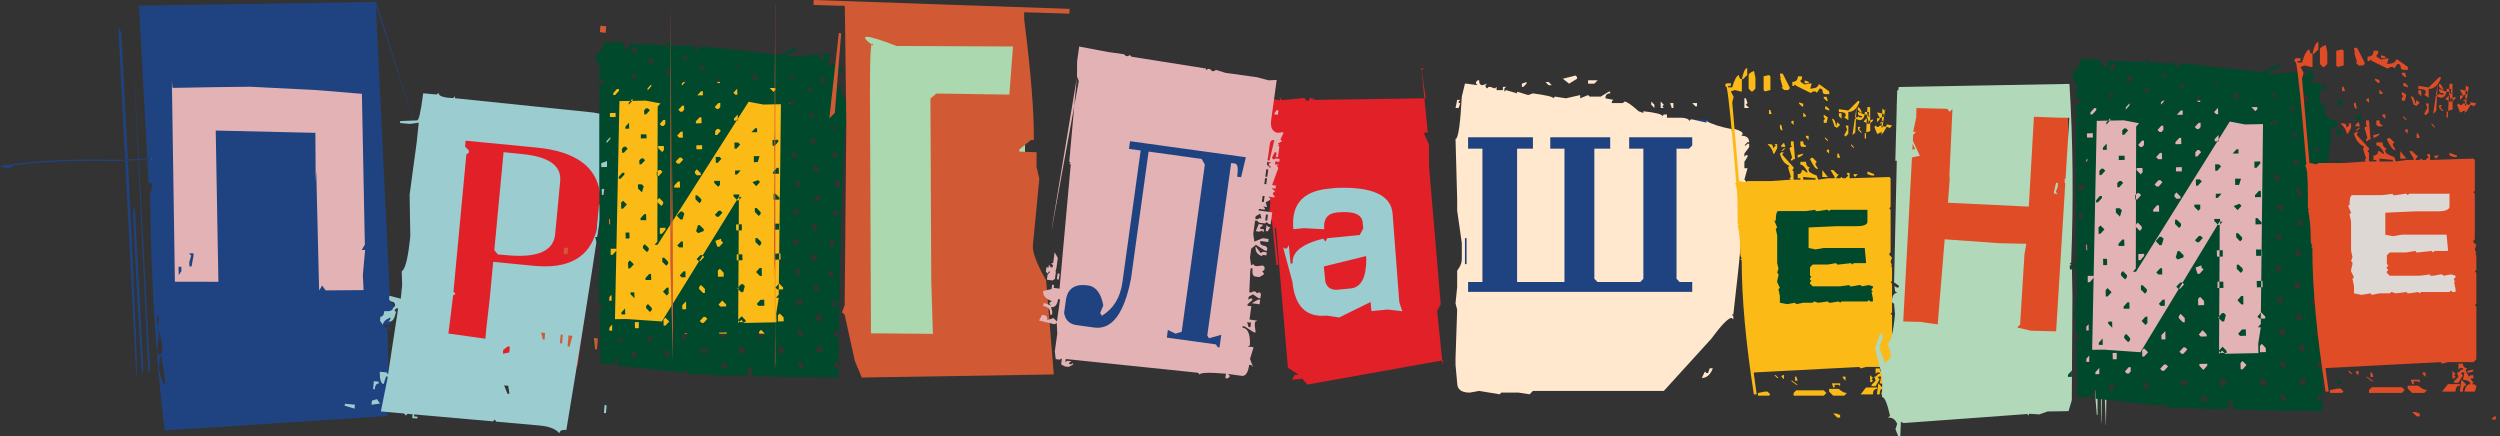 <?xml version="1.0" encoding="UTF-8"?> <svg xmlns="http://www.w3.org/2000/svg" width="298" height="52" viewBox="0 0 298 52" fill="none"><rect x="0" y="0" width="298" height="52" fill="#333333" stroke="none"/><path d="M17.064 6.321L42.673 4.391L45.141 37.132L19.532 39.062L17.064 6.321Z" fill="#E3B2B5"></path><path d="M46.128 49.592L19.627 51.309C18.539 42.318 17.961 32.874 17.894 22.98L18.201 22.652L17.849 22.702L18.154 22.352L18.067 21.821L17.715 21.87L16.567 0.676L44.844 0.228L51.544 21.588C51.545 20.98 51.765 20.644 52.202 20.58L52.273 23.404L52.362 23.959L44.8 0.582L46.501 36.024L46.921 36.249C46.959 37.182 46.667 37.695 46.043 37.789L46.462 38.014L46.596 38.846L46.176 38.62L45.778 38.674L45.823 38.951L46.685 39.401L45.936 38.569L45.493 38.345L43.049 39.839L42.698 39.888L46.628 47.122L41.748 38.908L46.166 37.85L46.395 49.057C44.056 48.595 44.011 48.2 46.259 47.875L46.301 48.129L46.128 49.592ZM16.218 18.967L14.567 19.044L12.554 19.032C8.003 18.954 3.996 19.179 0.533 19.705L0 19.862L0.602 20.003L1.146 19.986L1.644 19.691L2.794 19.558C5.579 19.239 9.168 19.116 13.56 19.19L15.968 19.102L18.228 18.932L17.631 18.86L16.218 18.967ZM17.675 44.254L17.892 44.307L15.935 7.365L15.659 1.82L17.675 44.254ZM16.078 24.637L17.091 44.041L16.921 44.615L16.44 36.98L15.851 25.402L16.078 24.637ZM14.463 3.851C15.925 31.82 16.52 45.58 16.25 45.133L14.11 3.247L14.463 3.851ZM20.488 9.665L20.847 33.584L22.457 33.58L26.032 33.591L25.714 15.561L37.594 15.835L37.627 21.609L37.695 20.317L38.04 34.627L38.398 34.039L38.82 34.615L43.339 34.578L43.251 32.784L43.523 29.794L43.121 29.801L43.497 29.141L43.477 28.558L43.137 11.184L37.825 10.743L29.841 10.339L25.821 10.385L20.573 10.477L20.488 9.665ZM22.534 30.207L23.053 30.191L23.073 30.447L22.84 31.75L22.581 31.77L22.564 31.233L22.79 30.468L22.534 30.207ZM21.281 31.798L21.612 31.796L21.627 32.31L21.309 32.801L21.281 31.798ZM18.716 37.651L18.769 38.675L18.934 38.663L18.882 37.661L18.716 37.651ZM18.78 39.447L18.799 39.702L18.966 39.713L18.712 42.001L18.896 42.244L19.228 42.242L19.383 41.482C19.218 40.123 19.017 39.444 18.78 39.447ZM19.057 42.489L18.959 44.017C19.191 45.215 19.434 45.813 19.686 45.809L19.671 45.296L19.245 42.475L19.057 42.489Z" fill="#1F4381"></path><path d="M151.448 15.843L167.37 14.264L169.838 39.141L153.916 40.721L151.448 15.843Z" fill="#9BCCD0"></path><path d="M151.073 11.751L151.322 11.726L152.57 11.963L152.535 11.606L152.804 11.94L155.478 11.675L155.764 12.023L155.997 12L156.209 11.602L156.495 11.951L156.458 11.578L156.728 11.928L156.977 11.903L169.943 11.716L169.43 8.124L169.663 8.101L169.465 8.482L170.19 15.789L169.708 15.837L170.334 17.235L170.34 19.826L171.735 36.268L171.31 37.048L171.961 43.453L172.052 42.941L156.037 45.802L155.804 45.825L155.249 45.142L154.037 45.262L154.295 44.703L154.793 44.654L153.518 43.838L152.001 26.01L154.057 33.594C154.347 36.517 155.704 37.858 158.13 37.618L159.629 37.846L163.371 35.999L163.479 37.087L165.422 36.895L167.154 37.099L166.796 36.02L165.994 25.407C165.78 23.251 163.556 22.247 159.321 22.395L158.341 22.492C155.273 22.796 153.883 24.405 154.172 27.318L155.385 27.197L157.847 27.33C157.726 26.107 158.23 25.439 159.36 25.327C161.309 25.134 162.332 25.524 162.428 26.499L162.501 27.229L162.076 28.01L158.204 28.394L157.992 28.791L157.707 28.443C155.165 29.093 153.959 30.076 154.09 31.393L153.841 31.417L153.623 29.225L153.41 29.607L153.177 29.63C152.907 29.657 152.579 28.831 152.193 27.153L151.944 27.177L152.379 31.562L152.146 31.585L151.638 26.47L151.282 25.406L151.421 24.277L151.025 16.168L150.917 15.079L151.073 11.751ZM162.828 30.526L162.863 30.883C162.863 33.092 162.24 34.258 160.996 34.382L159.535 34.527C158.695 34.61 158.177 34.295 157.981 33.582L157.8 31.762L162.828 30.526Z" fill="#E22028"></path><path d="M52.624 15.555L72.296 18.221L68.851 43.648L49.179 40.983L52.624 15.555Z" fill="#E22028"></path><path d="M41.09 48.365L41.104 48.128L42.304 48.235L42.259 48.707L41.09 48.365ZM67.328 42.118L67.581 42.152L67.538 42.606L66.809 42.544L67.328 42.118ZM66.681 51.648C66.259 51.138 65.478 50.83 64.338 50.724L59.154 50.261L58.984 50.017L58.754 50.225L49.383 49.397L49.351 49.631L49.77 49.67L49.74 49.886L49.139 49.842L49.182 49.388L48.583 49.325L48.37 49.535L48.182 49.289L45.399 49.041L46.188 45.12L46.22 44.885L46.018 44.876L45.731 45.775C45.416 45.745 45.261 45.258 45.266 44.315L46.066 44.386L46.254 44.632L47.386 37.227L47.45 36.758L47.249 36.749L47.018 36.956L47.206 37.203C47.027 37.975 46.786 38.347 46.483 38.319L46.3 38.312L46.515 38.084L46.529 37.847C45.972 38.065 45.674 38.356 45.638 38.719L45.298 38.232L45.346 37.742C45.613 37.765 45.766 37.547 45.803 37.086C46.471 37.14 46.82 37.016 46.848 36.713L47.081 36.487L47.095 36.25L46.926 36.006C46.526 35.964 46.347 35.793 46.388 35.492L46.42 35.257L47.772 35.606L47.938 33.973L47.884 32.329C48.303 32.141 48.644 30.752 48.909 28.164L48.826 23.206L49.672 16.957L49.916 14.618L48.882 14.772L47.681 14.665L47.713 14.43L49.713 14.351C49.919 14.367 50.152 13.375 50.41 11.375L50.445 11.122L52.046 11.265L52.276 11.057C52.251 11.336 52.563 11.525 53.212 11.626L54.013 11.697L54.248 11.453L54.214 11.706L70.756 13.414L72.909 13.835L73.126 13.864C72.501 20.02 70.628 32.48 67.508 51.246C66.987 51.199 66.711 51.334 66.681 51.648ZM44.339 47.757L44.934 47.58L45.304 48.108L44.273 48.244L44.339 47.757ZM72.072 48.278L72.307 48.309L72.234 49.256L71.981 49.222L72.072 48.278ZM44.562 45.433L45.143 45.493L45.129 45.73C44.862 45.707 44.709 45.931 44.67 46.404L44.471 46.377L44.562 45.433ZM60.726 46.943L60.58 45.985L60.089 45.937L60.489 46.929L60.726 46.943ZM60.713 42.012L60.77 41.321L60.535 41.289L59.981 41.711L59.956 42.167L60.713 42.012ZM57.86 40.375L57.953 39.284L58.372 35.644L58.788 31.213L63.622 31.684C67.778 32.088 70.27 30.685 71.098 27.474L71.4 24.426L71.649 24.22L71.516 23.025C71.099 19.855 68.583 18.042 63.967 17.589L55.498 16.772L55.441 17.463L55.906 17.968L55.875 18.203L55.587 18.421L54.054 34.765L54.296 35.019L54.011 35.219L53.451 39.759L57.86 40.375ZM58.923 29.816L60.026 18.14L62.187 18.359C65.424 18.663 66.952 19.746 66.773 21.61L66.177 27.911C65.988 29.945 64.04 30.779 60.333 30.411L59.35 30.333L58.923 29.816Z" fill="#9BCCD0"></path><path d="M174.54 14.282H203.699V37.894H174.54V14.282Z" fill="#1F4381"></path><path d="M187.802 9L187.981 9.184V9.386L187.037 9.973L186.289 9.386L187.802 9ZM176.314 9.57C176.314 9.961 176.444 10.157 176.705 10.157L177.258 9.973L177.079 10.157V10.358L177.258 10.543L177.453 10.358H177.632L178.202 10.543L178.397 10.358V10.744H179.145V10.358H179.52L179.324 10.543V10.928L179.52 10.744L180.838 11.13V10.928L182.156 11.331L182.725 11.13C184.352 11.353 185.166 11.549 185.166 11.717L185.345 11.515L186.663 11.717L188.355 11.331V11.717L189.299 11.331L189.494 11.515H190.812L191.756 10.928H191.935V11.13C191.555 11.13 191.365 11.325 191.365 11.717L192.309 11.901L192.13 12.102V12.287H193.448L193.627 12.102C193.909 12.102 194.473 12.488 195.319 13.259L195.889 13.461V13.259C197.397 13.427 198.15 13.623 198.15 13.846L198.329 13.645H198.704V14.031H200.396C201.025 14.064 201.34 14.199 201.34 14.433L201.535 14.232H201.714L203.406 14.618V14.433C204.079 14.813 205.082 15.132 206.416 15.389V15.591L206.612 15.389H206.807C207.425 15.557 207.734 15.753 207.734 15.976L207.555 16.177C208.185 16.177 208.499 16.434 208.499 16.949H208.304L207.93 17.334H208.109L208.304 17.133H208.499V17.536L207.93 18.307V18.693L208.109 18.492H208.304V18.693L207.93 19.28V20.051H208.304L207.93 21.41L208.109 21.594V21.795L207.93 21.98V22.181H208.109L207.93 22.768C207.93 25.082 207.49 29.99 206.612 37.492H206.416L206.612 37.693V38.079L206.416 37.894C206.015 37.894 205.201 38.727 203.976 40.393L198.329 46.597H182.725L182.335 47L181.017 46.799H178.95L178.771 47L176.314 46.597L175.191 46.799C174.193 46.799 173.694 46.413 173.694 45.642L173.499 43.495V42.724L173.694 36.921L173.499 36.15L173.694 34.205V32.26C174.063 31.79 174.248 31.337 174.248 30.901V28.973L173.694 25.082V23.741L173.499 16.563C173.814 16.563 174.063 14.881 174.248 11.515L174.622 9.973H174.817L176.135 10.157L175.94 9.973V9.771L176.135 9.57H176.314ZM189.299 9.57H190.438L190.047 9.973H189.299V9.57ZM181.96 9.771V9.973L181.586 10.358H181.407V9.973L181.96 9.771ZM184.222 9.771H184.596L184.971 10.157H184.596L184.222 9.771ZM207.93 11.717H208.109L208.304 12.287L208.109 12.488L208.499 12.874H207.93V11.717ZM173.694 11.901H174.069L173.873 12.102V12.287H174.069L173.873 12.874H173.499L173.694 11.901ZM196.832 12.102L197.207 12.488V12.874L196.832 12.488V12.102ZM197.955 12.102L198.329 12.488L198.15 12.673L198.329 12.874H197.955V12.102ZM199.078 12.287H199.468V12.874H199.273L199.078 12.287ZM201.714 12.287H202.283V12.673H202.088L201.714 12.287ZM174.996 16.362V17.72H176.705V33.618H174.996V34.792H201.714V33.618H200.217L199.843 33.232V17.72H201.34L201.714 17.334V16.362H194.196V17.72H195.889V33.232L195.514 33.618H190.438L190.047 33.232V17.72H191.935V16.362H184.792V17.72H186.484V33.618H180.838V17.72H182.725V16.362H174.996ZM174.622 28.386V31.488H174.817V28.386H174.622ZM203.797 43.898H204.171C203.878 44.669 203.439 45.055 202.853 45.055L203.227 44.283L203.406 44.468H203.601L203.797 43.898Z" fill="#FFE8CE"></path><path d="M72.632 9.766H94.114V39.766H72.632V9.766Z" fill="#FBBA16"></path><path d="M71.98 5.02H72.75L72.947 5.254L73.145 5H73.52C74.165 4.987 74.494 5.293 74.507 5.918H74.902L75.08 5.215L82.978 5.528V5.996H83.175L83.55 5.508L93.008 6.524L95.101 5.528C95.114 5.853 94.673 6.179 93.778 6.504V6.739L94.548 6.719L98.773 6.407L98.971 6.641L98.99 6.875L98.615 7.598V7.832H99.01L99.188 7.579C99.609 7.735 99.872 8.047 99.978 8.516C99.728 8.529 99.603 8.77 99.603 9.239C99.616 10.033 99.879 10.424 100.392 10.411L100.215 10.645C100.228 11.478 100.688 11.947 101.597 12.051L101.794 12.266V12.52L100.827 13.008L100.846 13.242L101.044 13.477C100.53 15.026 100.155 25.534 99.918 45L92.021 44.902V44.668L91.823 44.902L91.645 44.922L91.448 44.688H91.251V44.922L89.513 44.727L89.71 44.473V44.238L89.316 43.77H89.118L89.138 44.727L86.433 44.785L86.236 44.551L86.058 44.785L83.748 44.59L82.01 44.629L81.99 44.16L81.24 44.395L73.698 43.594L73.678 42.656C73.428 42.656 73.309 42.975 73.323 43.613L73.125 43.379L71.585 43.398L71.447 36.777H71.842L71.822 36.309H71.447L71.388 32.988L71.546 31.797L71.348 31.817L71.546 31.563L71.526 30.156C71.421 25.261 71.401 17.995 71.467 8.36H71.664L70.874 6.7L70.855 6.465L71.052 6.7H71.447L71.249 6.465V6.231C71.75 6.062 71.993 5.658 71.98 5.02ZM79.582 5.02L79.345 5.254L79.364 5.743L79.582 5.723L80.036 5.235L79.799 5.02H79.582ZM75.277 6.055L75.514 6.289L75.968 6.27L75.949 5.567H75.712L75.277 6.055ZM81.438 6.875V7.129L81.892 7.11L81.872 6.407L81.438 6.875ZM97.589 6.817L97.806 7.051H98.043L98.26 6.797V6.329H98.023L97.589 6.817ZM77.568 6.954L77.35 7.207V7.676H77.587L78.022 7.188L77.805 6.954H77.568ZM87.598 7.95V8.184L88.052 7.715L88.032 7.461L87.598 7.95ZM83.274 8.282L83.965 8.262L83.945 7.793H83.728L83.274 8.282ZM79.424 8.36V9.063L79.878 8.575V8.34L79.424 8.36ZM99.662 8.438L99.899 8.672H100.116L100.333 8.418V7.95H100.096L99.662 8.438ZM75.337 8.907V9.61L75.791 9.141V8.887L75.337 8.907ZM89.888 8.868L89.671 9.102V9.336L89.908 9.571H90.125L90.342 9.336V9.102L90.105 8.868H89.888ZM71.249 9.942L71.486 10.176L71.723 10.157L71.941 9.922V9.453H71.704L71.249 9.942ZM85.347 9.668L85.584 9.903H85.821L85.801 9.18L85.347 9.668ZM93.975 9.024L94.449 9.493L94.666 9.239V9.004L93.975 9.024ZM81.26 9.981L81.28 10.215L81.714 9.727V9.493L81.26 9.981ZM97.845 9.18L97.865 9.903L98.319 9.883L98.299 9.18H97.845ZM77.192 10.528V10.782L77.627 10.293V10.059L77.192 10.528ZM101.952 9.59L101.735 9.825V10.293H102.426V10.059L101.952 9.59ZM73.105 11.094V11.329H73.323L73.777 10.84V10.606H73.54L73.105 11.094ZM87.42 11.055L87.657 11.289H87.894L87.874 10.567L87.42 11.055ZM91.744 10.489L92.198 10.957L92.435 10.723L92.415 10.489H91.744ZM96.285 10.411L96.305 10.879H96.977L96.522 10.411H96.285ZM83.116 11.367H83.787V10.879H83.55L83.116 11.367ZM74.942 12.246V12.481L75.396 11.992V11.758L74.942 12.246ZM103.808 11.446V11.7L104.282 12.149L104.499 11.914V11.446H103.808ZM94.054 12.344H94.726V11.856L94.489 11.875L94.054 12.344ZM85.189 12.754L85.426 12.989H85.643L85.86 12.754V12.266L85.623 12.286L85.189 12.754ZM80.865 13.086L81.102 13.321H81.339L81.556 13.067L81.536 12.598H81.319L80.865 13.086ZM76.995 12.911L76.778 13.164L76.798 13.633H77.015L77.469 13.145L77.232 12.911H76.995ZM72.691 13.477L72.71 13.946H73.382V13.457L72.691 13.477ZM101.794 12.911L101.577 13.164V13.633H102.268L102.248 13.379L101.794 12.911ZM96.562 13.262L96.582 13.965H97.036V13.731L96.562 13.262ZM87.479 14.141L87.499 14.375H87.953L87.933 13.653L87.479 14.141ZM82.938 14.473L82.958 14.707L83.629 14.688L83.609 13.985H83.392L82.938 14.473ZM78.634 14.786L78.871 15.02H79.088L79.305 14.786V14.297H79.068L78.634 14.786ZM74.547 15.098V15.352L75.001 15.332L74.981 14.629L74.547 15.098ZM85.465 15.371L85.248 15.625V16.094H85.485L85.92 15.606L85.702 15.371H85.465ZM89.572 15.762H90.244V15.274L90.007 15.293L89.572 15.762ZM98.872 15.117L99.346 15.586L99.563 15.332V15.098L98.872 15.117ZM80.707 16.172L80.944 16.407H81.398L81.378 15.684L81.141 15.703L80.707 16.172ZM76.383 16.016V16.504L77.074 16.485L77.054 16.016H76.383ZM72.296 16.817L72.316 17.051L72.75 16.563V16.328L72.296 16.817ZM96.858 16.348L96.641 16.582V17.071L97.332 17.051L97.312 16.817L96.858 16.348ZM92.08 16.68L92.1 17.383H92.337L92.771 16.895V16.66L92.08 16.68ZM101.636 16.485L101.419 16.739V16.973L101.873 17.442L102.11 17.188V16.953L101.636 16.485ZM87.539 16.992L87.558 17.715H87.795L88.23 17.227L87.993 16.992H87.539ZM74.369 17.481L74.132 17.735L74.152 18.203H74.369L74.823 17.715L74.586 17.481H74.369ZM78.456 17.403V17.657L78.93 18.125L79.147 17.871L79.127 17.403H78.456ZM82.997 17.325L83.017 17.793H83.688V17.305L82.997 17.325ZM94.607 18.047L94.39 18.301L94.41 18.77L95.081 18.75V18.516L94.607 18.047ZM99.168 18.203V18.672H99.859V18.184L99.168 18.203ZM76.442 18.887L76.205 19.121L76.225 19.59H76.442L76.896 19.102L76.659 18.867L76.442 18.887ZM80.529 19.278L80.766 19.512H81.003L81.438 19.024L81.22 18.789H80.983L80.529 19.278ZM85.308 18.711L85.327 19.414H85.544L85.999 18.926L85.762 18.692L85.308 18.711ZM89.849 18.613L89.868 19.336L90.323 19.317L90.54 18.613H89.849ZM71.664 19.453L71.684 19.922L72.355 19.903V19.2L71.664 19.453ZM97.154 19.668L96.917 19.922L96.937 20.157L97.391 20.625L97.628 20.371L97.608 20.137L97.154 19.668ZM78.515 20.274L78.278 20.508L78.298 20.977H78.515L78.969 20.488L78.733 20.254L78.515 20.274ZM83.057 20.176L82.839 20.43V20.664L83.076 20.899L83.531 20.879V20.645L83.057 20.176ZM92.159 20.488V20.723L92.85 20.703L92.83 20H92.613L92.159 20.488ZM73.757 21.075V21.309H73.974L74.428 20.821V20.586H74.191L73.757 21.075ZM87.618 20.332V20.801H87.855L88.289 20.313L87.618 20.332ZM80.371 22.129V22.363H81.062L81.043 21.641H80.806L80.371 22.129ZM85.13 21.563V21.797L85.604 22.266L85.821 22.032V21.563H85.13ZM89.691 21.719L90.145 22.188L90.599 21.699L90.362 21.465L89.691 21.719ZM76.047 21.973V22.461L76.521 22.93L76.738 22.207L76.501 21.973H76.047ZM94.686 21.621V21.856L95.16 22.324L95.377 22.09V21.602L94.686 21.621ZM99.464 21.524L99.484 22.246L100.155 22.227L100.136 21.524H99.464ZM71.723 22.539L71.743 23.242H72.197L72.177 22.52L71.723 22.539ZM82.899 23.282V23.75L83.373 24.219L83.59 23.985V23.731L83.116 23.282H82.899ZM87.44 23.184V23.418L87.914 23.887H88.131L88.111 23.184H87.44ZM92.218 23.106V23.809L92.909 23.789V23.555L92.435 23.086L92.218 23.106ZM78.575 23.594L78.357 23.848V24.082L78.831 24.551L79.049 24.297V24.063L78.575 23.594ZM96.996 23.711L97.016 23.965L97.687 23.945L97.668 23.223L97.45 23.242L96.996 23.711ZM74.27 23.926L74.033 24.16L74.053 24.883L74.27 24.863L74.724 24.375L74.27 23.926ZM89.967 24.805L89.987 25.274L90.441 25.742L90.678 25.508L90.658 25.274L90.204 24.805H89.967ZM80.668 25.703L81.122 26.172L81.359 26.152L81.576 25.449L81.339 25.215H81.102L80.668 25.703ZM85.209 25.606L85.446 25.84H85.663L86.117 25.352L85.88 25.117H85.663L85.209 25.606ZM94.528 24.961V25.195L95.002 25.664L95.219 25.41L95.2 24.942L94.528 24.961ZM76.344 26.016L76.363 26.25H77.034L77.015 25.527H76.798L76.344 26.016ZM99.306 25.098L99.326 25.82H99.543L99.997 25.332L99.978 25.098H99.306ZM72.256 26.094V26.328L72.73 26.797L72.71 26.094H72.256ZM83.195 26.836L82.978 27.559L83.215 27.793L83.886 27.539V27.305L83.412 26.836H83.195ZM87.736 26.758L87.756 27.461H88.427V26.738L87.736 26.758ZM92.277 26.66L92.297 27.383L92.988 27.363L92.968 26.66H92.277ZM96.838 26.582L96.858 27.539L97.075 27.52L97.529 27.051L97.055 26.582H96.838ZM78.654 27.168V27.871H78.891L79.325 27.383V27.149L78.654 27.168ZM101.162 27.442L101.399 27.676H101.853L101.834 26.953L101.616 26.973L101.162 27.442ZM74.567 27.715L74.586 28.438L75.04 28.418L75.021 27.715H74.567ZM70.933 28.262L71.17 28.965H71.407L71.388 28.027L71.17 28.262H70.933ZM85.268 28.711L85.505 29.414H85.742L86.196 28.926L85.959 28.692V28.457L85.268 28.711ZM90.046 28.379V28.848L90.52 29.317L90.737 29.082V28.828L90.263 28.379H90.046ZM80.727 29.258L80.964 29.492H81.418L81.398 28.77L81.181 28.789L80.727 29.258ZM94.587 28.535L94.607 29.238H94.844L95.278 28.75V28.516L94.587 28.535ZM99.148 28.438L98.911 28.672L98.931 29.395H99.168L99.603 28.906L99.148 28.438ZM76.857 29.102L76.64 29.336V29.59L77.114 30.059L77.331 29.805V29.57L76.857 29.102ZM72.79 29.649V30.371H73.026L73.461 29.883V29.649H72.79ZM83.037 30.879L83.274 31.113H83.491L83.945 30.625L83.708 30.391L83.491 30.41L83.037 30.879ZM87.815 30.313V31.035L88.506 31.016L88.486 30.313H87.815ZM92.356 30.235L92.376 30.957L93.047 30.938L93.028 30.215L92.356 30.235ZM78.95 30.723V31.211L79.424 31.68L79.641 31.426V31.192L79.167 30.723H78.95ZM96.68 30.391L96.7 31.094H97.371L97.352 30.371L96.68 30.391ZM75.08 31.035L74.863 31.289L74.882 31.992H75.1L75.554 31.504L75.08 31.035ZM101.004 30.547L101.024 31.25H101.478L101.458 30.527L101.004 30.547ZM85.801 32.031L85.564 32.266L85.584 32.988L86.275 32.969L86.255 32.5L85.801 32.031ZM90.125 32.422L90.579 32.891H90.816L90.796 31.934H90.559L90.125 32.422ZM81.023 32.832L81.26 33.066L81.714 33.047V32.344H81.477L81.023 32.832ZM94.666 32.09V32.324L95.14 32.793H95.357L95.338 32.09H94.666ZM76.936 33.145L76.956 33.379H77.627L77.607 32.656H77.39L76.936 33.145ZM98.754 32.246L98.773 32.969L99.464 32.949L99.445 32.715L98.99 32.246H98.754ZM71.052 33.965L71.269 34.199H71.506L71.486 33.496L71.052 33.965ZM83.55 33.965L83.333 34.219V34.453L83.807 34.922H84.024V34.434L83.55 33.965ZM87.894 34.375L88.348 34.824H88.585L88.782 34.102L88.565 33.867L88.328 33.887L87.894 34.375ZM92.435 34.278L92.672 34.512L93.344 34.492V34.258L92.87 33.789L92.435 34.278ZM79.029 34.766L79.483 35.234L79.7 35V34.278L79.463 34.297L79.029 34.766ZM96.977 33.945L96.996 34.668L97.668 34.648L97.431 33.945H96.977ZM100.846 34.121L100.866 34.824H101.32L101.301 34.102L100.846 34.121ZM75.159 34.844V35.078L75.633 35.547L75.613 34.844H75.159ZM72.434 35.606L72.454 35.859L72.908 35.84L72.888 35.137L72.434 35.606ZM81.319 36.387L81.339 36.875L81.793 36.855L81.773 35.918L81.319 36.387ZM85.643 36.309L85.88 36.543L86.571 36.523L86.551 36.289L86.097 35.82L85.643 36.309ZM90.204 36.231L90.421 36.465L91.112 36.445L91.093 35.723L90.638 35.742L90.204 36.231ZM94.963 35.664L94.982 36.367H95.654L95.634 35.645L94.963 35.664ZM77.232 36.231L77.015 36.484V36.719L77.469 37.188L77.706 36.934L77.686 36.699L77.232 36.231ZM99.069 36.289L99.306 36.523H99.76L99.741 35.801H99.504L99.069 36.289ZM74.073 37.246V37.48H74.527L74.507 36.758L74.073 37.246ZM92.949 37.363L92.731 37.598V38.32L93.422 38.301L93.403 37.832L92.949 37.363ZM79.305 37.871L79.088 38.105L79.108 38.809H79.325L79.779 38.32L79.305 37.871ZM83.412 38.262L83.649 38.496H83.866L84.32 38.008L84.083 37.773H83.866L83.412 38.262ZM87.953 38.164L88.19 38.398H88.881L88.862 38.164L88.407 37.695L87.953 38.164ZM97.273 37.52V37.988L97.746 38.457L97.964 37.734L97.727 37.5L97.273 37.52ZM101.36 37.676L101.379 38.398L101.834 38.379L101.814 37.676H101.36ZM75.672 38.398L75.692 39.121H76.146V38.398H75.672ZM72.513 39.18V39.414H72.967V38.691L72.513 39.18ZM90.718 39.316L90.481 39.551L90.5 40.254H90.737L91.172 39.766L90.718 39.316ZM95.259 39.219L95.041 39.473V39.707L95.496 40.156H95.733L95.713 39.688L95.259 39.219ZM81.181 40.195L81.398 40.43H81.635L82.089 39.941L81.852 39.707L81.615 39.727L81.181 40.195ZM85.722 39.648V39.863L86.176 40.332L86.63 39.844V39.629L85.722 39.648ZM99.583 39.375L99.366 39.629V39.844L99.82 40.312L100.057 40.078L100.037 39.844L99.583 39.375ZM73.678 40.586V40.82L74.132 40.801V40.098L73.678 40.586ZM77.094 40.508L77.311 40.742H77.548L77.765 40.508V40.02H77.528L77.094 40.508ZM70.499 40.879V41.113H70.953V40.391L70.499 40.879ZM88.249 41.25L88.032 41.973L88.269 42.207H88.486L88.941 41.719L88.467 41.25H88.249ZM93.028 41.152L92.791 41.406L92.81 42.109H93.501L93.482 41.621L93.028 41.152ZM79.384 41.66L79.167 41.895V42.129L79.621 42.598L79.858 42.363V42.129L79.384 41.66ZM83.471 41.582L83.491 41.816L83.945 42.285L84.399 41.797L84.379 41.562L83.471 41.582ZM97.352 41.309V42.031L98.043 42.012L98.023 41.309H97.352ZM101.676 41.23V41.953L102.13 41.934V41.699L101.676 41.23ZM75.297 41.973L75.317 42.695L75.534 42.676L75.988 42.207L75.751 41.973H75.297ZM86.018 43.203V43.906H86.709V43.652L86.236 43.184L86.018 43.203ZM95.338 43.027L95.101 43.262L95.121 43.496L95.575 43.965L95.792 43.73V43.477L95.338 43.027ZM99.425 43.184L99.445 43.887H99.662L100.116 43.398V43.164L99.425 43.184ZM73.836 12.051L73.303 38.047L74.685 38.027L78.891 38.32L88.052 23.496H88.407L88.072 23.867V24.219L87.993 38.516L88.348 38.125L88.704 38.496L92.554 38.418L92.534 37.324L92.83 35.488H92.495L92.83 35.117V34.746L93.087 12.422L90.994 12.461L89.237 12.129L78.377 29.18H78.022L78.357 28.809V28.438L78.397 12.696L78.733 12.325L76.975 11.992L73.836 12.051Z" fill="#00492C"></path><path d="M211.315 22.13H224.553V40.186H211.315V22.13Z" fill="#00492C"></path><path d="M208.269 8.117V8.945L207.78 9.434H207.63C207.818 8.556 208.031 8.117 208.269 8.117ZM209.078 8.456L209.247 9.265V10.562L208.908 10.901H208.758L208.438 10.562V8.945C208.438 8.782 208.651 8.619 209.078 8.456ZM212.18 8.775H212.5L213.327 10.412V10.562L213.158 10.732H212.669L212.331 10.412H212.5L212.18 9.265H212.331L212.18 9.095V8.775ZM207.291 8.945C207.291 9.271 207.404 9.434 207.63 9.434V10.901H207.46L206.802 10.732L206.313 10.901L206.652 11.54L206.483 12.199L207.291 21.584L208.1 21.735L208.269 21.584H211.014L213.478 21.415L213.308 21.246L213.478 21.095L213.139 19.948L213.308 19.779C212.732 19.54 212.349 19.051 212.161 18.311L212.331 18.161H212.65L212.481 18.311V18.481L213.797 19.948V20.117L213.628 20.268L213.797 20.437V21.415H214.606V21.246H214.286V20.757C214.612 20.757 214.775 20.594 214.775 20.268H214.944L215.433 20.606V20.437C215.145 19.898 214.869 19.628 214.606 19.628V19.29H215.264C215.314 19.729 215.477 19.948 215.753 19.948L215.584 20.117V20.268C215.584 20.481 215.91 20.7 216.561 20.926L216.731 21.415L217.878 21.246H218.686V21.095L218.197 20.268H218.517L219.006 20.757H219.175L218.855 21.246H219.344L219.495 21.095L219.664 21.246H219.984L220.322 20.926L220.153 20.757V20.606H220.472V21.246L225.211 21.095L225.361 21.246V24.669L225.211 24.838L225.361 25.008V30.067L225.211 30.218V30.387L225.531 30.706L225.361 31.196L225.531 31.685H225.361L225.531 31.854V33.49L225.361 33.641L225.531 33.81V37.233L225.361 37.403L225.531 37.553V43.421L225.211 43.741H222.428L221.789 43.91L221.619 43.741L209.059 44.399V44.569L209.397 47.014H209.059C208.094 40.819 207.611 35.496 207.611 31.045L207.442 30.876H207.611L207.442 30.387C207.442 28.807 207.335 27.609 207.122 26.794H207.291L207.122 26.625V25.158C207.122 22.989 207.015 21.904 206.802 21.904L206.953 21.735C206.426 15.239 206.05 11.465 205.825 10.412L205.655 10.243V10.073L205.825 9.923H206.313V10.243H205.994V10.412H206.483C206.746 9.484 207.015 8.995 207.291 8.945ZM210.864 8.945L211.033 9.095V10.732L210.375 10.901L210.225 10.732V9.095L210.864 8.945ZM214.305 9.095H214.794V9.434L214.625 9.584V9.754L215.113 10.073L215.922 9.923V10.073L215.772 10.562H215.922C216.474 10.512 216.749 10.349 216.749 10.073H216.9L218.047 10.901V11.221H217.558C217.345 11.221 217.238 11.058 217.238 10.732L217.069 10.562H216.9L216.58 11.051L216.411 10.901H216.091L215.922 11.051H215.772L214.136 10.243L213.966 10.073L213.816 10.243H213.647V9.754C214.086 9.754 214.305 9.534 214.305 9.095ZM215.113 9.584L215.602 9.754V9.923H215.113V9.584ZM217.389 11.54H217.727L217.878 12.029H217.727L217.389 11.71V11.54ZM221.469 12.029H221.638V12.199C221.337 12.964 220.899 13.346 220.322 13.346V14.324L219.833 13.986L220.002 13.835V13.666C220.002 13.453 219.733 13.346 219.194 13.346V13.008L220.322 13.177L221.469 12.029ZM214.455 12.199L214.944 12.368V12.688H214.794L214.455 12.368V12.199ZM217.558 12.688H217.727L218.047 13.008V13.177L217.558 13.008V12.688ZM221.469 13.346L222.278 13.666C222.177 14.105 221.964 14.324 221.638 14.324L221.149 14.155V13.986H221.469V13.835L221.638 13.986H221.958V13.835C221.632 13.835 221.469 13.722 221.469 13.496V13.346ZM222.278 13.346H222.766V13.666H222.278V13.346ZM219.194 13.496H219.513V14.155L219.194 13.835V13.496ZM217.389 13.666L217.878 13.986L217.727 14.644H217.389V14.324L217.558 14.155L217.389 13.986V13.666ZM222.616 13.986L222.766 14.813L222.127 14.475L222.616 13.986ZM218.366 14.155C218.617 14.155 218.78 14.424 218.855 14.964V15.133H218.705L218.366 14.155ZM224.891 14.813L225.549 14.964L225.211 15.302L225.061 15.133H224.891L224.402 15.942L224.233 15.791H224.083L223.913 15.942H223.744L223.425 15.133L223.594 14.964L223.744 15.133H223.913L224.083 14.964H224.233L224.722 15.133L224.891 14.964V14.813ZM220.002 14.964H220.322V15.942L220.002 16.28L219.833 16.111L220.172 15.453L220.002 14.964ZM221.469 15.133H221.789L221.638 15.302V15.453L221.958 15.791H221.789L221.469 15.453V15.133ZM222.936 15.622V15.791L222.917 12.763H222.597L222.447 15.791L222.936 15.622ZM221.149 15.791L221.3 12.763L220.811 16.111L221.149 15.791ZM224.233 16.28L224.722 12.932V13.252L224.384 12.932L224.233 16.28ZM221.45 12.763C221.613 12.763 221.776 12.982 221.939 13.421H221.789L221.45 13.101V12.763ZM210.864 13.101H211.014L211.184 13.591H210.864V13.101ZM214.944 13.421L215.264 13.741V13.91H214.944V13.421ZM222.278 13.421H222.428L222.917 13.91H222.766L222.278 13.421ZM223.744 13.421H223.895L224.553 13.591V13.91L224.064 14.08L223.744 13.421ZM223.744 14.08H224.064V14.23L223.744 14.569V14.08ZM223.255 14.23V14.399L222.917 14.719H222.766V14.399L223.255 14.23ZM213.797 14.399V14.888L213.478 14.569L213.628 14.399H213.797ZM224.384 14.399H224.553L224.233 14.719H224.064L224.384 14.399ZM219.006 14.569L219.344 14.888L219.006 15.208H218.855V15.058L219.006 14.569ZM212.161 14.888H212.331L212.481 15.547C212.268 15.547 212.161 15.384 212.161 15.058V14.888ZM224.064 15.208H224.553V15.697H224.233L224.064 15.208ZM222.278 15.866H222.428V16.525H222.278V15.866ZM215.264 16.186H215.584V16.694L215.264 16.355V16.186ZM217.539 16.355L217.878 16.694V16.845L217.539 16.525V16.355ZM213.478 16.845H213.797L213.966 18.97H213.797L213.628 19.139H213.478V18.97L213.628 18.801L213.308 17.672L213.478 17.503H213.628L213.478 17.334V16.845ZM214.606 16.845H214.944C214.944 17.171 215.051 17.334 215.264 17.334V17.503H214.775L214.606 17.334V16.845ZM212.65 17.014L212.819 17.503H212.331V17.334L212.65 17.014ZM210.695 17.183H211.014C211.24 17.183 211.353 17.346 211.353 17.672L211.672 17.334L211.503 17.183H211.842V17.672L211.503 18.311H211.353C211.353 17.985 211.133 17.609 210.695 17.183ZM220.642 17.183L220.961 17.503V17.672L220.642 17.334V17.183ZM212.65 17.672H212.819L212.481 17.992H212.331L212.65 17.672ZM218.028 17.823V18.311L217.708 17.992L217.878 17.823H218.028ZM214.944 18.311C214.944 18.475 214.725 18.638 214.286 18.801V18.481L214.944 18.311ZM219.006 18.311H219.175L219.344 18.801H219.006V18.311ZM216.072 18.801L216.561 19.29L216.411 19.459V19.628L216.731 20.117H216.561C216.398 20.117 216.129 19.735 215.753 18.97L215.922 18.801H216.072ZM217.219 20.268L217.878 21.095H217.219V20.268ZM222.597 20.437L223.406 20.757V20.926H223.086L222.597 20.757V20.437ZM220.961 20.757H221.45L221.131 21.095L220.961 20.926V20.757ZM214.944 21.095V21.415H216.411V21.246L214.944 21.095ZM215.264 25.158H211.992C211.779 25.158 211.672 25.54 211.672 26.305H211.503L211.842 27.114L211.672 27.283L211.842 28.092V31.365L211.992 32.023L211.842 32.512L211.992 32.663V32.832L211.842 33.49V33.641L212.161 34.299L211.992 34.468L212.161 35.277V36.086L212.989 36.255L213.966 36.086L214.117 36.255L214.944 36.086H216.072L216.242 35.935L216.731 36.086L217.878 35.935L218.028 36.086H218.197L219.175 35.935L219.344 36.086L219.495 35.935H222.597L222.766 35.766L222.917 35.935H223.255V35.597L223.086 34.788H223.255L223.086 34.619V34.468L223.255 34.299V34.13L222.766 33.979L221.939 34.13L221.789 33.979H221.619L220.811 34.13H220.472V33.979L219.344 34.13H216.072L215.753 33.81V33.641L215.922 33.49L215.753 33.321V33.152L215.922 33.001L215.753 32.832V31.854L216.072 31.534H217.878L218.855 31.365L219.006 31.534H219.175L220.642 31.365L220.811 31.534L220.961 31.365H222.428V31.196L222.278 29.559H217.389L216.411 29.729L215.584 29.559V27.114L218.855 26.964H221.3C222.102 26.964 222.535 26.801 222.597 26.475V25.008H218.197L218.028 25.158L217.878 25.008H217.708L216.731 25.158H216.411V25.008L215.264 25.158ZM223.575 43.91H224.064C224.064 44.236 224.227 44.399 224.553 44.399L224.384 44.569V44.719L224.722 45.377L224.872 45.208H225.211V45.547H224.872L225.211 46.036L225.042 46.186C225.368 46.186 225.531 46.299 225.531 46.525L225.361 47.014H224.233C224.333 46.462 224.547 46.186 224.872 46.186C224.872 45.898 224.603 45.735 224.064 45.697L224.233 44.888H223.895V45.058L224.064 45.208L223.575 46.036H223.086V45.866L223.575 45.377L223.406 44.888H223.575L223.895 44.569H224.064V44.399H223.744L223.575 44.569V43.91ZM225.211 44.569C225.211 44.782 225.048 44.888 224.722 44.888H224.553V44.719L225.211 44.569ZM211.503 44.719H211.672L211.992 45.058H211.842L211.503 44.719ZM212.65 44.719V45.208L212.331 44.888L212.481 44.719H212.65ZM222.917 44.719L223.255 45.058L223.086 45.208L223.255 45.377L223.086 45.547H222.917V44.719ZM213.966 44.888H214.117L214.286 45.377H213.966V44.888ZM219.664 44.888H219.984V45.377L219.664 45.058V44.888ZM213.478 45.377H213.628L214.286 45.866H214.117L213.478 45.377ZM218.366 45.697H219.344V46.036L219.175 45.866H218.686V46.186H218.517L218.366 45.697ZM223.895 45.697L224.384 46.186V46.355C224.17 46.355 224.064 46.575 224.064 47.014H223.744V46.844L223.895 45.697ZM222.428 46.186H223.744V46.355C223.418 46.355 223.255 46.575 223.255 47.014H221.789L222.428 46.186ZM218.028 46.355H219.175C219.539 46.681 219.864 46.844 220.153 46.844L219.833 47.164H218.517L218.028 46.675V46.355ZM214.117 46.525H217.389L217.708 46.844L217.389 47.164H213.797V46.844L214.117 46.525ZM210.375 46.675H210.695L211.014 47.014L210.864 47.164H209.548V46.844L210.375 46.675ZM218.517 49.29H218.855L219.344 49.459V49.779H219.006L218.517 49.29ZM227.486 49.779H227.655V50.117H227.166L227.486 49.779Z" fill="#FBBA16"></path><path d="M101.855 3.237H122.18V41.15H101.855V3.237Z" fill="#ABD8AF"></path><path d="M96.992 0L127.499 1.058L127.459 1.629L122.08 1.46V2.285C122.888 8.646 123.271 13.448 123.232 16.692H122.894L121.505 17.814V18.068L123.569 18.152L123.549 19.866L123.887 21.305L123.113 29.323C123.086 30.141 123.615 31.509 124.7 33.427L125.613 44.64H125.276L102.728 45L101.894 43.011L100.683 37.511L100.366 37.214L100.683 36.389L100.882 14.81L100.703 0.698L96.972 0.592L96.992 0ZM71.148 41.657L70.93 41.615L70.791 40.282L71.268 40.346L71.148 41.657ZM67.893 41.319L67.655 41.298L67.774 39.965L68.231 40.049L67.893 41.319ZM67 40.938L66.742 40.917L66.841 39.88L67.079 39.901L67 40.938ZM64.916 40.472L64.698 40.451L64.499 39.626L64.975 39.711L64.916 40.472ZM80.219 43.096V33.914L80.16 19.697L80.08 28.054L79.922 0.487L79.902 31.396L80.219 43.096ZM92.367 42.08L92.406 39.372L92.387 31.523L92.347 32.137V34.104L92.367 33.724V40.113V38.018L92.327 30.275L92.268 32.983L92.248 33.11C92.261 24.915 92.294 20.451 92.347 19.718V17.877L92.327 18.11L92.307 20.204L92.287 20.458V16.396L92.327 15.91C92.34 9.436 92.36 5.79 92.387 4.972V0.783L92.406 0.423L92.426 43.181L92.367 44.048V42.08ZM111.203 39.795L111.005 33.406L110.965 25.24L110.945 19.845L110.906 11.742L111.62 11.149L120.314 11.276L120.751 5.543L106.876 5.48C103.092 4.027 102.159 4.02 104.078 5.458C103.813 4.443 103.687 6.34 103.7 11.149L103.82 39.732L111.203 39.795ZM103.125 39.457L102.906 39.415L102.728 38.632L102.986 38.378L103.224 38.399L103.125 39.457ZM67.635 30.317L67.179 30.275L67.258 29.513L67.715 29.556L67.635 30.317ZM99.512 13.456L100.267 3.977L99.989 3.935L98.857 14.111L99.512 13.456ZM72.2 3.914L71.506 3.829L71.565 3.068L72.26 3.131L72.2 3.914Z" fill="#D15A35"></path><path d="M226.385 12.142H246.515V40.512H226.385V12.142Z" fill="#E04C26"></path><path d="M226.33 10.369L246.681 10C247.101 16.785 247.169 23.877 246.885 31.277L246.663 31.499L246.922 31.48L246.7 31.72L246.737 32.127L246.977 32.108L247.033 35.267L246.959 47.697L246.57 49.008L244.073 49.045L243.092 49.396L241.834 49.322L241.852 49.525L241.593 49.34L241.316 49.377L226.885 50.43L226.589 50.264L226.515 51.963L226.274 52L225.941 51.169L226.145 50.522C225.91 49.981 225.547 49.734 225.053 49.784L225.294 49.562C224.948 48.035 224.628 47.29 224.332 47.327L224.369 45.222L224.332 44.797L223.499 41.509L224.091 39.773L224.369 39.736L224.424 40.364L223.999 41.251L224.239 41.232L224.017 41.454L224.702 43.282L225.386 42.58L225.331 41.953L224.961 40.955C225.355 40.906 225.664 39.742 225.886 37.464L225.775 36.208L225.516 36.024C225.516 35.31 225.725 34.934 226.145 34.897L225.886 34.712L225.812 34.084L226.071 34.269L226.348 34.251L226.33 34.047L225.775 33.66L226.108 18.644L226.385 18.81L228.032 17.813L228.272 17.776L225.904 12.216L228.846 18.57L225.923 19.179L226.145 10.757C227.662 11.2 227.674 11.502 226.182 11.662L226.163 11.459L226.33 10.369ZM250.012 32.81H251.399L253.083 32.902C256.857 33.173 260.187 33.161 263.074 32.865L263.499 32.773L263.018 32.625L262.574 32.607L262.13 32.828L261.186 32.902C258.868 33.038 255.889 32.982 252.25 32.736L250.234 32.681L248.346 32.736L248.846 32.828L250.012 32.81ZM249.938 49.451L250.03 49.47L249.919 11.533L249.734 11.477L249.771 42.525L249.753 47.179L249.938 49.451ZM250.4 28.063V11.736L250.567 11.256L250.622 17.683V27.417C250.622 42.5 250.56 50.227 250.437 50.596L250.4 28.063ZM251.029 50.707L251.011 50.652L250.826 45.536C250.826 22.03 250.931 10.474 251.14 10.868L251.103 34.454V46.053L251.029 50.707ZM245.09 39.496L246.663 14.045L245.331 14.026L242.445 13.915L241.834 24.628L232.195 24.166L232.454 20.731L232.343 21.488L232.731 12.992L232.417 13.325L232.102 12.974L228.439 12.881L228.42 13.953L228.05 15.707L228.365 15.726L228.032 16.095V16.446L226.866 38.314L228.846 38.369L230.974 38.665L231.806 28.525L238.263 28.987L241.538 29.061L241.316 30.317L240.798 38.683L240.446 39.034L242.093 39.422L245.09 39.496ZM245.257 23.095L244.831 23.076V22.873L245.09 21.784L245.294 21.802V22.227L245.053 22.873L245.257 23.095ZM246.385 21.82L246.108 21.802V21.377L246.404 20.971L246.385 21.82ZM248.754 17.018L248.772 16.169H248.643L248.624 17.018H248.754ZM248.772 15.522L248.791 15.301H248.643L248.957 13.38L248.828 13.158H248.531L248.383 13.786C248.457 14.944 248.587 15.522 248.772 15.522ZM248.68 12.955L248.846 11.662C248.698 10.653 248.519 10.142 248.309 10.129V10.572L248.531 12.955H248.68Z" fill="#B1D8B9"></path><path d="M130.272 10.557L150.847 13.406L146.872 42.111L126.297 39.262L130.272 10.557Z" fill="#1F4381"></path><path d="M134.893 6.766L143.763 8.17L143.737 8.36L144.013 8.205L144.245 8.237L144.451 8.459L144.683 8.491L144.942 8.334L146.094 8.687L149.827 9.204L151.214 9.571L152.185 9.53L151.525 14.291C151.404 15.165 151.649 15.68 152.258 15.834L152.979 15.758L152.955 15.931L152.625 16.606L152.831 16.828L152.318 17.108L152.527 17.313L152.295 17.281L152.501 17.503L152.331 18.728L152.099 18.695L152.17 18.178L151.938 18.146L151.608 18.821L151.816 19.026L152.072 18.885L152.537 18.95L152.489 19.295L152.025 19.23L151.975 19.593L152.439 19.657L152.183 19.797L152.391 20.002L151.633 22.059L152.097 22.124L152.047 22.486L151.583 22.422L151.999 22.831L151.743 22.971L151.717 23.161L151.925 23.366L151.901 23.538L151.205 23.442L151.413 23.646L151.387 23.836L150.875 24.117L151.033 24.684L150.569 24.619L150.777 24.824L150.753 24.997L150.056 24.9L150.03 25.09L151.655 25.315L151.46 26.73L151.227 26.698L151.021 26.476L150.763 26.633L150.066 26.537L149.861 26.315L149.61 26.28L149.388 27.884L149.517 28.799L150.519 28.393L151.216 28.489L151.166 28.851L150.237 28.723L150.213 28.895C150.181 29.125 150.397 29.273 150.862 29.337L151.068 29.559L151.02 29.904L150.788 29.872L149.701 29.176L149.145 29.644L148.997 30.714L149.125 31.628L149.381 31.488L149.589 31.692L149.821 31.724L150.542 31.648L150.75 31.853L150.702 32.198L150.444 32.356L150.652 32.56L150.628 32.733L150.114 33.031L149.649 32.967C149.34 32.924 149.226 32.603 149.309 32.005L149.077 31.973L149.027 32.335L148.917 34.834L149.15 34.866L149.406 34.726L149.638 34.758L149.846 34.963L150.102 34.822L150.311 35.027L150.236 35.562L150.004 35.53L149.356 35.088L148.843 35.369L148.793 35.731L149.052 35.574L149.284 35.606L149.258 35.796L148.722 36.249L148.695 36.439L149.16 36.503L148.94 38.09L149.869 38.218L149.613 38.359L149.562 38.721L149.673 39.633L149.441 39.601L148.354 38.905L148.122 38.873L148.098 39.046C148.753 39.136 149.049 39.84 148.989 41.156L148.733 41.296L149.429 41.393L149.001 42.775L149.344 43.719L149.135 43.514L148.903 43.482C148.773 44.425 148.475 44.865 148.011 44.8L146.368 44.573L146.576 44.778L146.552 44.95L146.294 45.108L146.061 45.075L146.135 44.541C144.083 44.374 143.041 44.411 143.007 44.653L142.801 44.431L127.046 42.794L126.996 43.156L127.254 42.999L127.719 43.063L127.46 43.221L127.436 43.393L127.669 43.425L127.925 43.285L127.901 43.458L127.389 43.738L126.924 43.674L126.484 43.437L126.582 42.73L126.308 42.868L125.843 42.803L125.733 41.891L126.027 39.77L125.967 38.495L125.708 38.653L123.859 38.204L124.207 37.531L124.439 37.563C124.749 37.606 124.879 37.806 124.83 38.162L125.574 37.914L125.991 38.323L126.356 35.684L126.124 35.651C126.027 36.353 125.746 36.672 125.282 36.607L125.44 37.174L125.392 37.519L125.16 37.487C125.241 36.901 124.972 36.564 124.353 36.479L124.401 36.134L124.633 36.166L125.306 36.435L125.097 36.23L125.121 36.058L125.38 35.9C124.619 35.607 124.275 35.202 124.347 34.684L125.343 34.453L125.415 33.936L125.647 33.968L125.599 34.313L126.296 34.409L127.632 19.633L127.424 19.428L127.656 19.46L127.448 19.256L127.472 19.083L128.354 9.289L125.424 26.904L125.35 27.439L128.592 9.674L128.378 9.117L128.392 7.308L128.636 5.548L132.113 6.206L133.988 6.465L134.196 6.67L134.428 6.702L134.684 6.562L134.893 6.766ZM152.159 13.131L152.392 13.163L152.32 13.68L151.856 13.616L152.159 13.131ZM151.366 17.152L151.096 19.102L151.328 19.134L151.902 16.699C151.592 16.656 151.414 16.807 151.366 17.152ZM134.7 16.831L134.574 17.746L135.967 17.939L133.791 33.654C133.539 35.471 132.724 36.8 131.346 37.64L131.139 37.295L131.515 36.416C131.245 34.948 130.634 34.149 129.681 34.017C128.122 33.801 127.245 34.394 127.05 35.797L126.84 37.315C126.991 38.157 127.482 38.635 128.316 38.75L130.423 39.042C132.543 39.336 134.009 37.382 134.821 33.181L136.913 18.07L143.236 18.945L143.617 19.613L140.855 39.555L140.116 39.769L139.212 39.327L139.086 40.242L144.944 41.053L145.135 41.378L145.367 41.41L145.575 39.91L144.099 40.321L143.909 39.978L146.754 19.432L147.219 19.497C147.528 19.54 147.614 20.061 147.475 21.062L147.94 21.126L148.506 18.743L134.7 16.831ZM151.072 19.274L151.022 19.637L151.438 20.046L151.462 19.873L151.254 19.669L151.278 19.496L151.536 19.338L151.072 19.274ZM150.948 20.171L150.826 21.051L151.058 21.083L151.18 20.203L150.948 20.171ZM150.802 21.224L150.704 21.931L150.936 21.963L151.034 21.256L150.802 21.224ZM150.508 23.345L150.41 24.053L150.643 24.085L150.74 23.378L150.508 23.345ZM149.682 25.763L149.634 26.108L149.884 26.142L150.14 26.002L150.373 26.034L150.215 25.467L149.682 25.763ZM150.911 25.564L150.813 26.271L151.045 26.303L151.143 25.596L150.911 25.564ZM150.043 26.709L150.507 26.773L150.483 26.946L150.227 27.086L150.201 27.276L150.665 27.34L150.617 27.686L150.409 27.481L150.153 27.621L149.689 27.557L150.043 26.709ZM150.971 26.838L151.18 27.043L151.412 27.075L151.105 27.577L150.873 27.545L150.971 26.838ZM125.713 30.074L126.094 30.742L125.927 31.95L125.484 33.435L124.788 33.339L124.871 32.735L125.146 32.457L124.955 32.132L125.038 31.528L125.23 31.853L125.462 31.885L125.713 30.074ZM149.675 29.366L150.273 30.169L150.532 30.012L150.996 30.076L150.946 30.439L150.482 30.374L150.458 30.547C149.854 30.346 149.593 29.952 149.675 29.366ZM126.015 31.311L125.941 31.846L125.709 31.814L125.295 31.387L126.015 31.311ZM124.738 31.855L125.221 31.922L125.197 32.095L124.89 32.597L124.664 32.39L124.738 31.855ZM125.637 32.331L125.869 32.364L125.745 33.261L125.489 33.401L125.257 33.369L125.637 32.331ZM149.98 35.702L150.213 35.734L150.139 36.269L149.21 36.141L149.98 35.702ZM126.075 32.586L126.307 32.618L126.209 33.325L125.977 33.293L126.075 32.586ZM148.66 38.403L148.818 38.97L149.05 39.002L149.124 38.467L148.66 38.403Z" fill="#E3B2B5"></path><path d="M248.694 12.004H270.808V44.816H248.694V12.004Z" fill="#E3B2B5"></path><path d="M248.024 7.021H248.816L249.019 7.267L249.223 7H249.609C250.273 6.987 250.612 7.308 250.625 7.964H251.032L251.215 7.226L259.345 7.554V8.046H259.548L259.934 7.534L269.67 8.6L271.824 7.554C271.838 7.896 271.384 8.238 270.463 8.579V8.826L271.255 8.805L275.605 8.477L275.808 8.723L275.828 8.969L275.442 9.728V9.974H275.849L276.032 9.707C276.465 9.871 276.736 10.2 276.845 10.692C276.587 10.706 276.458 10.958 276.458 11.451C276.472 12.284 276.743 12.695 277.271 12.681L277.089 12.927C277.102 13.802 277.576 14.294 278.511 14.404L278.715 14.629V14.896L277.719 15.409L277.739 15.655L277.942 15.901C277.414 17.528 277.028 28.561 276.784 49L268.654 48.898V48.651L268.45 48.898L268.267 48.918L268.064 48.672H267.861V48.918L266.072 48.713L266.276 48.446V48.2L265.869 47.708H265.666L265.686 48.713L262.902 48.774L262.698 48.528L262.515 48.774L260.137 48.569L258.349 48.61L258.328 48.118L257.556 48.364L249.792 47.523L249.771 46.539C249.514 46.539 249.392 46.874 249.406 47.544L249.202 47.298L247.617 47.318L247.475 40.366H247.881L247.861 39.874H247.475L247.414 36.388L247.576 35.137L247.373 35.157L247.576 34.891L247.556 33.414C247.448 28.274 247.427 20.645 247.495 10.528H247.698L246.885 8.785L246.865 8.538L247.068 8.785H247.475L247.271 8.538V8.292C247.786 8.115 248.037 7.691 248.024 7.021ZM255.849 7.021L255.605 7.267L255.625 7.78L255.849 7.759L256.316 7.247L256.072 7.021H255.849ZM251.418 8.108L251.662 8.354L252.129 8.333L252.109 7.595H251.865L251.418 8.108ZM257.759 8.969V9.236L258.227 9.215L258.206 8.477L257.759 8.969ZM274.385 8.908L274.609 9.154H274.853L275.076 8.887V8.395H274.832L274.385 8.908ZM253.776 9.051L253.552 9.318V9.81H253.796L254.243 9.297L254.019 9.051H253.776ZM264.101 10.097V10.343L264.568 9.851L264.548 9.584L264.101 10.097ZM259.65 10.446L260.361 10.425L260.341 9.933H260.117L259.65 10.446ZM255.686 10.528V11.266L256.154 10.753V10.507L255.686 10.528ZM276.519 10.61L276.763 10.856H276.987L277.211 10.589V10.097H276.967L276.519 10.61ZM251.479 11.102V11.84L251.946 11.348V11.081L251.479 11.102ZM266.458 11.061L266.235 11.307V11.553L266.479 11.799H266.702L266.926 11.553V11.307L266.682 11.061H266.458ZM247.271 12.189L247.515 12.435L247.759 12.414L247.983 12.168V11.676H247.739L247.271 12.189ZM261.784 11.902L262.028 12.148H262.271L262.251 11.389L261.784 11.902ZM270.666 11.225L271.154 11.717L271.377 11.451V11.204L270.666 11.225ZM257.576 12.23L257.597 12.476L258.044 11.963V11.717L257.576 12.23ZM274.65 11.389L274.67 12.148L275.137 12.127L275.117 11.389H274.65ZM253.389 12.804V13.071L253.837 12.558V12.312L253.389 12.804ZM278.877 11.82L278.654 12.066V12.558H279.365V12.312L278.877 11.82ZM249.182 13.399V13.645H249.406L249.873 13.132V12.886H249.629L249.182 13.399ZM263.918 13.358L264.162 13.604H264.406L264.385 12.845L263.918 13.358ZM268.369 12.763L268.837 13.255L269.08 13.009L269.06 12.763H268.369ZM273.044 12.681L273.064 13.173H273.755L273.288 12.681H273.044ZM259.487 13.686H260.178V13.173H259.934L259.487 13.686ZM251.072 14.609V14.855L251.54 14.342V14.096L251.072 14.609ZM280.788 13.768V14.034L281.276 14.506L281.499 14.26V13.768H280.788ZM270.747 14.711H271.438V14.199L271.194 14.219L270.747 14.711ZM261.621 15.142L261.865 15.388H262.089L262.312 15.142V14.629L262.068 14.65L261.621 15.142ZM257.17 15.491L257.414 15.737H257.658L257.881 15.47L257.861 14.978H257.637L257.17 15.491ZM253.186 15.306L252.963 15.573L252.983 16.065H253.206L253.674 15.552L253.43 15.306H253.186ZM248.755 15.901L248.776 16.393H249.467V15.88L248.755 15.901ZM278.715 15.306L278.491 15.573V16.065H279.202L279.182 15.798L278.715 15.306ZM273.328 15.675L273.349 16.413H273.816V16.167L273.328 15.675ZM263.979 16.598L263.999 16.844H264.467L264.446 16.085L263.979 16.598ZM259.304 16.947L259.324 17.193L260.015 17.172L259.995 16.434H259.771L259.304 16.947ZM254.873 17.275L255.117 17.521H255.341L255.564 17.275V16.762H255.32L254.873 17.275ZM250.666 17.603V17.869L251.133 17.849L251.113 17.111L250.666 17.603ZM261.906 17.89L261.682 18.157V18.649H261.926L262.373 18.136L262.15 17.89H261.906ZM266.133 18.3H266.824V17.787L266.58 17.808L266.133 18.3ZM275.706 17.623L276.194 18.116L276.418 17.849V17.603L275.706 17.623ZM257.007 18.731L257.251 18.977H257.719L257.698 18.218L257.454 18.239L257.007 18.731ZM252.556 18.567V19.079L253.267 19.059L253.247 18.567H252.556ZM248.349 19.407L248.369 19.654L248.816 19.141V18.895L248.349 19.407ZM273.633 18.915L273.41 19.161V19.674L274.121 19.654L274.101 19.407L273.633 18.915ZM268.715 19.264L268.735 20.002H268.979L269.426 19.49V19.244L268.715 19.264ZM278.552 19.059L278.328 19.326V19.572L278.796 20.064L279.04 19.797V19.551L278.552 19.059ZM264.04 19.592L264.06 20.351H264.304L264.751 19.838L264.507 19.592H264.04ZM250.483 20.105L250.239 20.371L250.259 20.864H250.483L250.95 20.351L250.706 20.105H250.483ZM254.69 20.023V20.289L255.178 20.782L255.402 20.515L255.381 20.023H254.69ZM259.365 19.941L259.385 20.433H260.076V19.92L259.365 19.941ZM271.316 20.7L271.093 20.966L271.113 21.458L271.804 21.438V21.192L271.316 20.7ZM276.011 20.864V21.356H276.723V20.843L276.011 20.864ZM252.617 21.581L252.373 21.827L252.393 22.32H252.617L253.084 21.807L252.841 21.561L252.617 21.581ZM256.824 21.991L257.068 22.238H257.312L257.759 21.725L257.536 21.479H257.292L256.824 21.991ZM261.743 21.397L261.763 22.135H261.987L262.454 21.622L262.211 21.376L261.743 21.397ZM266.418 21.294L266.438 22.053L266.906 22.032L267.129 21.294H266.418ZM247.698 22.176L247.719 22.668L248.41 22.648V21.909L247.698 22.176ZM273.938 22.402L273.694 22.668L273.715 22.914L274.182 23.407L274.426 23.14L274.406 22.894L273.938 22.402ZM254.751 23.037L254.507 23.284L254.528 23.776H254.751L255.219 23.263L254.975 23.017L254.751 23.037ZM259.426 22.935L259.202 23.201V23.448L259.446 23.694L259.914 23.673V23.427L259.426 22.935ZM268.796 23.263V23.509L269.507 23.488L269.487 22.75H269.263L268.796 23.263ZM249.853 23.878V24.124H250.076L250.544 23.612V23.366H250.3L249.853 23.878ZM264.121 23.099V23.591H264.365L264.812 23.078L264.121 23.099ZM256.662 24.986V25.232H257.373L257.353 24.473H257.109L256.662 24.986ZM261.56 24.391V24.637L262.048 25.129L262.271 24.883V24.391H261.56ZM266.255 24.555L266.723 25.047L267.19 24.534L266.946 24.288L266.255 24.555ZM252.21 24.822V25.334L252.698 25.826L252.922 25.068L252.678 24.822H252.21ZM271.397 24.452V24.698L271.885 25.191L272.109 24.945V24.432L271.397 24.452ZM276.316 24.35L276.337 25.109L277.028 25.088L277.007 24.35H276.316ZM247.759 25.416L247.78 26.154H248.247L248.227 25.396L247.759 25.416ZM259.263 26.195V26.688L259.751 27.18L259.975 26.934V26.667L259.487 26.195H259.263ZM263.938 26.093V26.339L264.426 26.831H264.65L264.629 26.093H263.938ZM268.857 26.011V26.749L269.568 26.729V26.483L269.08 25.991L268.857 26.011ZM254.812 26.524L254.589 26.79V27.036L255.076 27.529L255.3 27.262V27.016L254.812 26.524ZM273.776 26.647L273.796 26.913L274.487 26.893L274.467 26.134L274.243 26.154L273.776 26.647ZM250.381 26.872L250.137 27.118L250.158 27.877L250.381 27.857L250.849 27.344L250.381 26.872ZM266.54 27.795L266.56 28.287L267.028 28.779L267.271 28.533L267.251 28.287L266.784 27.795H266.54ZM256.967 28.738L257.434 29.231L257.678 29.21L257.902 28.472L257.658 28.226H257.414L256.967 28.738ZM261.641 28.636L261.885 28.882H262.109L262.576 28.369L262.332 28.123H262.109L261.641 28.636ZM271.235 27.959V28.205L271.723 28.698L271.946 28.431L271.926 27.939L271.235 27.959ZM252.515 29.067L252.536 29.313H253.227L253.206 28.554H252.983L252.515 29.067ZM276.154 28.103L276.174 28.861H276.397L276.865 28.349L276.845 28.103H276.154ZM248.308 29.149V29.395L248.796 29.887L248.776 29.149H248.308ZM259.568 29.928L259.345 30.687L259.589 30.933L260.28 30.666V30.42L259.792 29.928H259.568ZM264.243 29.846L264.263 30.584H264.954V29.825L264.243 29.846ZM268.918 29.743L268.938 30.502L269.65 30.482L269.629 29.743H268.918ZM273.613 29.661L273.633 30.666L273.857 30.646L274.324 30.154L273.837 29.661H273.613ZM254.893 30.277V31.015H255.137L255.584 30.502V30.256L254.893 30.277ZM278.064 30.564L278.308 30.81H278.776L278.755 30.051L278.532 30.072L278.064 30.564ZM250.686 30.851L250.706 31.61L251.174 31.589L251.154 30.851H250.686ZM246.946 31.425L247.19 32.163H247.434L247.414 31.179L247.19 31.425H246.946ZM261.702 31.897L261.946 32.635H262.19L262.658 32.122L262.414 31.876V31.63L261.702 31.897ZM266.621 31.548V32.04L267.109 32.532L267.332 32.286V32.02L266.845 31.548H266.621ZM257.028 32.471L257.271 32.717H257.739L257.719 31.958L257.495 31.979L257.028 32.471ZM271.296 31.712L271.316 32.45H271.56L272.007 31.938V31.692L271.296 31.712ZM275.991 31.61L275.747 31.856L275.767 32.614H276.011L276.458 32.102L275.991 31.61ZM253.044 32.307L252.82 32.553V32.819L253.308 33.312L253.532 33.045V32.799L253.044 32.307ZM248.857 32.881V33.64H249.101L249.548 33.127V32.881H248.857ZM259.406 34.173L259.65 34.419H259.873L260.341 33.906L260.097 33.66L259.873 33.681L259.406 34.173ZM264.324 33.578V34.337L265.036 34.317L265.015 33.578H264.324ZM268.999 33.496L269.019 34.255L269.711 34.234L269.69 33.476L268.999 33.496ZM255.198 34.009V34.522L255.686 35.014L255.91 34.747V34.501L255.422 34.009H255.198ZM273.45 33.66L273.471 34.399H274.162L274.141 33.64L273.45 33.66ZM251.215 34.337L250.991 34.604L251.011 35.342H251.235L251.702 34.829L251.215 34.337ZM277.902 33.824L277.922 34.563H278.389L278.369 33.804L277.902 33.824ZM262.251 35.383L262.007 35.629L262.028 36.388L262.739 36.367L262.719 35.875L262.251 35.383ZM266.702 35.793L267.17 36.285H267.414L267.393 35.28H267.15L266.702 35.793ZM257.332 36.224L257.576 36.47L258.044 36.449V35.711H257.8L257.332 36.224ZM271.377 35.444V35.691L271.865 36.183H272.089L272.068 35.444H271.377ZM253.125 36.552L253.145 36.798H253.837L253.816 36.039H253.593L253.125 36.552ZM275.584 35.608L275.605 36.367L276.316 36.347L276.296 36.101L275.828 35.608H275.584ZM247.068 37.413L247.292 37.659H247.536L247.515 36.921L247.068 37.413ZM259.934 37.413L259.711 37.68V37.926L260.198 38.418H260.422V37.905L259.934 37.413ZM264.406 37.844L264.873 38.316H265.117L265.32 37.557L265.097 37.311L264.853 37.331L264.406 37.844ZM269.08 37.741L269.324 37.987L270.015 37.967V37.721L269.528 37.229L269.08 37.741ZM255.28 38.254L255.747 38.746L255.971 38.5V37.741L255.727 37.762L255.28 38.254ZM273.755 37.393L273.776 38.151L274.467 38.131L274.223 37.393H273.755ZM277.739 37.577L277.759 38.316H278.227L278.206 37.557L277.739 37.577ZM251.296 38.336V38.582L251.784 39.074L251.763 38.336H251.296ZM248.491 39.136L248.511 39.402L248.979 39.382L248.958 38.644L248.491 39.136ZM257.637 39.956L257.658 40.469L258.125 40.448L258.105 39.464L257.637 39.956ZM262.089 39.874L262.332 40.12L263.044 40.1L263.023 39.854L262.556 39.361L262.089 39.874ZM266.784 39.792L267.007 40.038L267.719 40.018L267.698 39.259L267.231 39.279L266.784 39.792ZM271.682 39.197L271.702 39.936H272.393L272.373 39.177L271.682 39.197ZM253.43 39.792L253.206 40.059V40.305L253.674 40.797L253.918 40.53L253.897 40.284L253.43 39.792ZM275.91 39.854L276.154 40.1H276.621L276.601 39.341H276.357L275.91 39.854ZM250.178 40.858V41.105H250.645L250.625 40.346L250.178 40.858ZM269.609 40.981L269.385 41.228V41.986L270.097 41.966L270.076 41.474L269.609 40.981ZM255.564 41.515L255.341 41.761L255.361 42.499H255.584L256.052 41.986L255.564 41.515ZM259.792 41.925L260.036 42.171H260.259L260.727 41.658L260.483 41.412H260.259L259.792 41.925ZM264.467 41.822L264.711 42.068H265.422L265.402 41.822L264.934 41.33L264.467 41.822ZM274.06 41.146V41.638L274.548 42.13L274.771 41.371L274.528 41.125L274.06 41.146ZM278.267 41.31L278.288 42.068L278.755 42.048L278.735 41.31H278.267ZM251.824 42.068L251.845 42.827H252.312V42.068H251.824ZM248.572 42.889V43.135H249.04V42.376L248.572 42.889ZM267.312 43.032L267.068 43.278L267.089 44.017H267.332L267.78 43.504L267.312 43.032ZM271.987 42.93L271.763 43.196V43.442L272.231 43.914H272.475L272.454 43.422L271.987 42.93ZM257.495 43.955L257.719 44.201H257.963L258.43 43.688L258.186 43.442L257.942 43.463L257.495 43.955ZM262.17 43.381V43.606L262.637 44.099L263.105 43.586V43.36L262.17 43.381ZM276.438 43.094L276.215 43.36V43.586L276.682 44.078L276.926 43.832L276.906 43.586L276.438 43.094ZM249.771 44.365V44.611L250.239 44.591V43.853L249.771 44.365ZM253.288 44.283L253.511 44.529H253.755L253.979 44.283V43.771H253.735L253.288 44.283ZM246.499 44.673V44.919H246.967V44.16L246.499 44.673ZM264.771 45.062L264.548 45.821L264.792 46.067H265.015L265.483 45.555L264.995 45.062H264.771ZM269.69 44.96L269.446 45.227L269.467 45.965H270.178L270.158 45.452L269.69 44.96ZM255.645 45.493L255.422 45.739V45.985L255.889 46.478L256.133 46.231V45.985L255.645 45.493ZM259.853 45.411L259.873 45.657L260.341 46.149L260.808 45.637L260.788 45.391L259.853 45.411ZM274.141 45.124V45.883L274.853 45.862L274.832 45.124H274.141ZM278.593 45.042V45.801L279.06 45.78V45.534L278.593 45.042ZM251.438 45.821L251.458 46.58L251.682 46.56L252.15 46.067L251.906 45.821H251.438ZM262.475 47.113V47.852H263.186V47.585L262.698 47.093L262.475 47.113ZM272.068 46.929L271.824 47.175L271.845 47.421L272.312 47.913L272.536 47.667V47.4L272.068 46.929ZM276.276 47.093L276.296 47.831H276.519L276.987 47.318V47.072L276.276 47.093ZM249.934 14.404L249.385 41.699L250.808 41.679L255.137 41.986L264.568 26.421H264.934L264.589 26.811V27.18L264.507 42.191L264.873 41.781L265.239 42.171L269.202 42.089L269.182 40.941L269.487 39.013H269.141L269.487 38.623V38.233L269.751 14.793L267.597 14.834L265.788 14.486L254.609 32.389H254.243L254.589 31.999V31.61L254.629 15.08L254.975 14.691L253.166 14.342L249.934 14.404Z" fill="#00492C"></path><path d="M279.673 21.303H292.802V39.36H279.673V21.303Z" fill="#DDD8D3"></path><path d="M276.35 5V5.887L275.817 6.411H275.653C275.858 5.47 276.091 5 276.35 5ZM277.232 5.363L277.417 6.229V7.62L277.048 7.983H276.884L276.535 7.62V5.887C276.535 5.712 276.767 5.537 277.232 5.363ZM280.617 5.705H280.966L281.868 7.459V7.62L281.684 7.801H281.15L280.781 7.459H280.966L280.617 6.229H280.781L280.617 6.048V5.705ZM275.284 5.887C275.284 6.236 275.407 6.411 275.653 6.411V7.983H275.468L274.75 7.801L274.217 7.983L274.586 8.668L274.402 9.373L275.284 19.429L276.166 19.59L276.35 19.429H279.345L282.032 19.248L281.848 19.066L282.032 18.905L281.663 17.676L281.848 17.494C281.219 17.239 280.802 16.715 280.597 15.922L280.781 15.761H281.13L280.945 15.922V16.104L282.381 17.676V17.857L282.197 18.018L282.381 18.2V19.248H283.263V19.066H282.915V18.542C283.27 18.542 283.448 18.368 283.448 18.018H283.632L284.166 18.381V18.2C283.851 17.622 283.55 17.333 283.263 17.333V16.97H283.981C284.036 17.441 284.214 17.676 284.514 17.676L284.33 17.857V18.018C284.33 18.247 284.685 18.482 285.397 18.724L285.581 19.248L286.832 19.066H287.715V18.905L287.181 18.018H287.53L288.063 18.542H288.248L287.899 19.066H288.432L288.597 18.905L288.781 19.066H289.13L289.499 18.724L289.315 18.542V18.381H289.663V19.066L294.832 18.905L294.997 19.066V22.734L294.832 22.915L294.997 23.097V28.518L294.832 28.679V28.86L295.181 29.203L294.997 29.727L295.181 30.251H294.997L295.181 30.432V32.185L294.997 32.347L295.181 32.528V36.196L294.997 36.377L295.181 36.538V42.826L294.832 43.168H291.797L291.099 43.35L290.915 43.168L277.212 43.874V44.055L277.581 46.675H277.212C276.159 40.038 275.632 34.335 275.632 29.566L275.448 29.384H275.632L275.448 28.86C275.448 27.168 275.332 25.884 275.099 25.011H275.284L275.099 24.83V23.258C275.099 20.934 274.983 19.772 274.75 19.772L274.915 19.59C274.34 12.631 273.93 8.587 273.684 7.459L273.499 7.277V7.096L273.684 6.935H274.217V7.277H273.868V7.459H274.402C274.689 6.464 274.983 5.94 275.284 5.887ZM279.181 5.887L279.366 6.048V7.801L278.648 7.983L278.484 7.801V6.048L279.181 5.887ZM282.935 6.048H283.468V6.411L283.284 6.572V6.753L283.817 7.096L284.699 6.935V7.096L284.535 7.62H284.699C285.301 7.566 285.602 7.391 285.602 7.096H285.766L287.017 7.983V8.325H286.484C286.251 8.325 286.135 8.15 286.135 7.801L285.95 7.62H285.766L285.417 8.144L285.232 7.983H284.884L284.699 8.144H284.535L282.75 7.277L282.566 7.096L282.402 7.277H282.217V6.753C282.696 6.753 282.935 6.518 282.935 6.048ZM283.817 6.572L284.35 6.753V6.935H283.817V6.572ZM286.299 8.668H286.668L286.832 9.192H286.668L286.299 8.849V8.668ZM290.75 9.192H290.935V9.373C290.607 10.193 290.128 10.602 289.499 10.602V11.65L288.966 11.287L289.15 11.126V10.945C289.15 10.716 288.856 10.602 288.268 10.602V10.24L289.499 10.421L290.75 9.192ZM283.099 9.373L283.632 9.554V9.897H283.468L283.099 9.554V9.373ZM286.484 9.897H286.668L287.017 10.24V10.421L286.484 10.24V9.897ZM290.75 10.602L291.632 10.945C291.523 11.415 291.291 11.65 290.935 11.65L290.402 11.469V11.287H290.75V11.126L290.935 11.287H291.284V11.126C290.928 11.126 290.75 11.005 290.75 10.764V10.602ZM291.632 10.602H292.166V10.945H291.632V10.602ZM288.268 10.764H288.617V11.469L288.268 11.126V10.764ZM286.299 10.945L286.832 11.287L286.668 11.993H286.299V11.65L286.484 11.469L286.299 11.287V10.945ZM292.002 11.287L292.166 12.174L291.468 11.812L292.002 11.287ZM287.366 11.469C287.639 11.469 287.817 11.758 287.899 12.335V12.517H287.735L287.366 11.469ZM294.484 12.174L295.202 12.335L294.832 12.698L294.668 12.517H294.484L293.95 13.383L293.766 13.222H293.602L293.417 13.383H293.232L292.884 12.517L293.068 12.335L293.232 12.517H293.417L293.602 12.335H293.766L294.299 12.517L294.484 12.335V12.174ZM289.15 12.335H289.499V13.383L289.15 13.746L288.966 13.565L289.335 12.859L289.15 12.335ZM290.75 12.517H291.099L290.935 12.698V12.859L291.284 13.222H291.099L290.75 12.859V12.517ZM292.35 13.041V13.222L292.33 9.978H291.981L291.817 13.222L292.35 13.041ZM290.402 13.222L290.566 9.978L290.032 13.565L290.402 13.222ZM293.766 13.746L294.299 10.159V10.502L293.93 10.159L293.766 13.746ZM290.73 9.978C290.908 9.978 291.085 10.213 291.263 10.683H291.099L290.73 10.34V9.978ZM279.181 10.34H279.345L279.53 10.864H279.181V10.34ZM283.632 10.683L283.981 11.025V11.207H283.632V10.683ZM291.632 10.683H291.797L292.33 11.207H292.166L291.632 10.683ZM293.232 10.683H293.397L294.115 10.864V11.207L293.581 11.388L293.232 10.683ZM293.232 11.388H293.581V11.55L293.232 11.912V11.388ZM292.699 11.55V11.731L292.33 12.073H292.166V11.731L292.699 11.55ZM282.381 11.731V12.255L282.032 11.912L282.197 11.731H282.381ZM293.93 11.731H294.115L293.766 12.073H293.581L293.93 11.731ZM288.063 11.912L288.432 12.255L288.063 12.597H287.899V12.436L288.063 11.912ZM280.597 12.255H280.781L280.945 12.96C280.713 12.96 280.597 12.786 280.597 12.436V12.255ZM293.581 12.597H294.115V13.121H293.766L293.581 12.597ZM291.632 13.303H291.797V14.008H291.632V13.303ZM283.981 13.645H284.33V14.189L283.981 13.827V13.645ZM286.463 13.827L286.832 14.189V14.351L286.463 14.008V13.827ZM282.032 14.351H282.381L282.566 16.628H282.381L282.197 16.809H282.032V16.628L282.197 16.447L281.848 15.237L282.032 15.056H282.197L282.032 14.875V14.351ZM283.263 14.351H283.632C283.632 14.7 283.749 14.875 283.981 14.875V15.056H283.448L283.263 14.875V14.351ZM281.13 14.532L281.315 15.056H280.781V14.875L281.13 14.532ZM278.997 14.713H279.345C279.591 14.713 279.715 14.888 279.715 15.237L280.063 14.875L279.879 14.713H280.248V15.237L279.879 15.922H279.715C279.715 15.573 279.475 15.17 278.997 14.713ZM289.848 14.713L290.197 15.056V15.237L289.848 14.875V14.713ZM281.13 15.237H281.315L280.945 15.58H280.781L281.13 15.237ZM286.997 15.399V15.922L286.648 15.58L286.832 15.399H286.997ZM283.632 15.922C283.632 16.097 283.393 16.272 282.915 16.447V16.104L283.632 15.922ZM288.063 15.922H288.248L288.432 16.447H288.063V15.922ZM284.863 16.447L285.397 16.97L285.232 17.152V17.333L285.581 17.857H285.397C285.219 17.857 284.925 17.447 284.514 16.628L284.699 16.447H284.863ZM286.115 18.018L286.832 18.905H286.115V18.018ZM291.981 18.2L292.863 18.542V18.724H292.514L291.981 18.542V18.2ZM290.197 18.542H290.73L290.381 18.905L290.197 18.724V18.542ZM283.632 18.905V19.248H285.232V19.066L283.632 18.905ZM283.981 23.258H280.412C280.179 23.258 280.063 23.668 280.063 24.487H279.879L280.248 25.354L280.063 25.535L280.248 26.402V29.908L280.412 30.613L280.248 31.137L280.412 31.299V31.48L280.248 32.185V32.347L280.597 33.052L280.412 33.233L280.597 34.1V34.966L281.499 35.148L282.566 34.966L282.73 35.148L283.632 34.966H284.863L285.048 34.805L285.581 34.966L286.832 34.805L286.997 34.966H287.181L288.248 34.805L288.432 34.966L288.597 34.805H291.981L292.166 34.624L292.33 34.805H292.699V34.443L292.514 33.576H292.699L292.514 33.395V33.233L292.699 33.052V32.871L292.166 32.709L291.263 32.871L291.099 32.709H290.915L290.032 32.871H289.663V32.709L288.432 32.871H284.863L284.514 32.528V32.347L284.699 32.185L284.514 32.004V31.823L284.699 31.661L284.514 31.48V30.432L284.863 30.09H286.832L287.899 29.908L288.063 30.09H288.248L289.848 29.908L290.032 30.09L290.197 29.908H291.797V29.727L291.632 27.974H286.299L285.232 28.155L284.33 27.974V25.354L287.899 25.193H290.566C291.441 25.193 291.913 25.018 291.981 24.669V23.097H287.181L286.997 23.258L286.832 23.097H286.648L285.581 23.258H285.232V23.097L283.981 23.258ZM293.048 43.35H293.581C293.581 43.699 293.759 43.874 294.115 43.874L293.93 44.055V44.216L294.299 44.922L294.463 44.74H294.832V45.103H294.463L294.832 45.627L294.648 45.788C295.003 45.788 295.181 45.909 295.181 46.151L294.997 46.675H293.766C293.875 46.084 294.108 45.788 294.463 45.788C294.463 45.479 294.169 45.304 293.581 45.264L293.766 44.398H293.397V44.579L293.581 44.74L293.048 45.627H292.514V45.446L293.048 44.922L292.863 44.398H293.048L293.397 44.055H293.581V43.874H293.232L293.048 44.055V43.35ZM294.832 44.055C294.832 44.283 294.655 44.398 294.299 44.398H294.115V44.216L294.832 44.055ZM279.879 44.216H280.063L280.412 44.579H280.248L279.879 44.216ZM281.13 44.216V44.74L280.781 44.398L280.945 44.216H281.13ZM292.33 44.216L292.699 44.579L292.514 44.74L292.699 44.922L292.514 45.103H292.33V44.216ZM282.566 44.398H282.73L282.915 44.922H282.566V44.398ZM288.781 44.398H289.13V44.922L288.781 44.579V44.398ZM282.032 44.922H282.197L282.915 45.446H282.73L282.032 44.922ZM287.366 45.264H288.432V45.627L288.248 45.446H287.715V45.788H287.53L287.366 45.264ZM293.397 45.264L293.93 45.788V45.969C293.697 45.969 293.581 46.205 293.581 46.675H293.232V46.493L293.397 45.264ZM291.797 45.788H293.232V45.969C292.877 45.969 292.699 46.205 292.699 46.675H291.099L291.797 45.788ZM286.997 45.969H288.248C288.644 46.319 289 46.493 289.315 46.493L288.966 46.836H287.53L286.997 46.312V45.969ZM282.73 46.151H286.299L286.648 46.493L286.299 46.836H282.381V46.493L282.73 46.151ZM278.648 46.312H278.997L279.345 46.675L279.181 46.836H277.745V46.493L278.648 46.312ZM287.53 49.113H287.899L288.432 49.295V49.637H288.063L287.53 49.113ZM297.315 49.637H297.499V50H296.966L297.315 49.637Z" fill="#E04C26"></path></svg> 